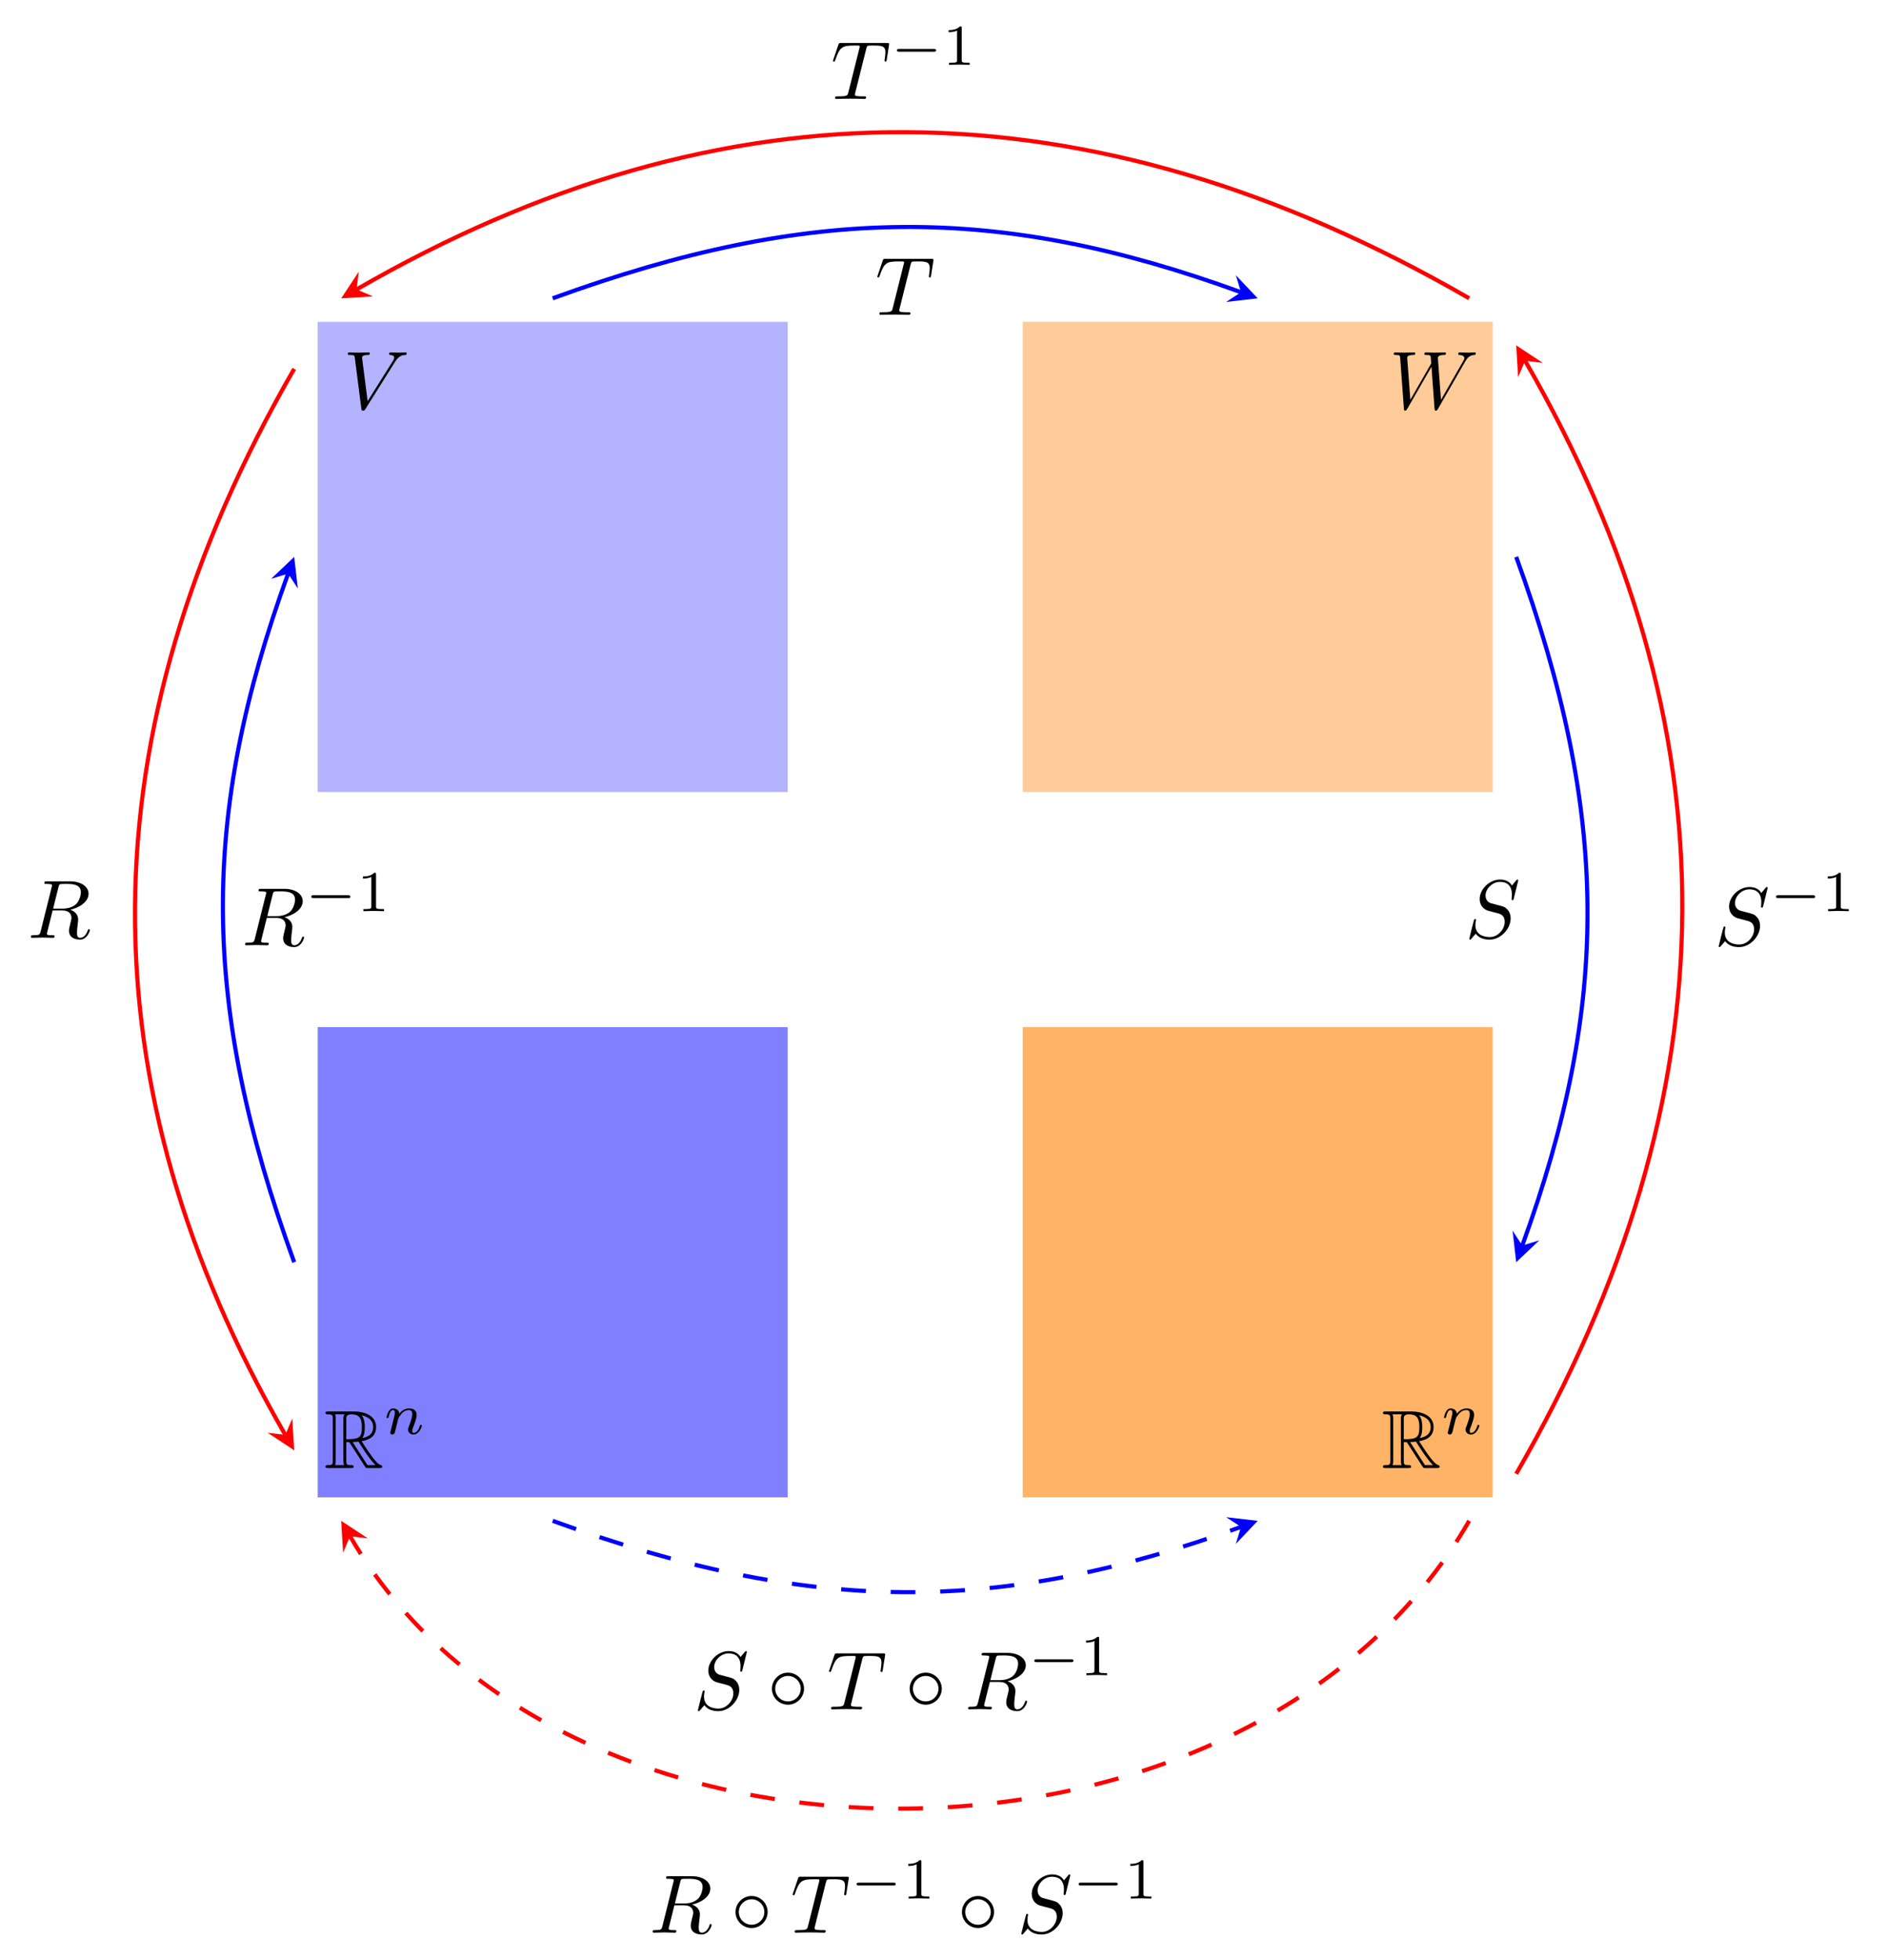 <?xml version="1.0" encoding="UTF-8" standalone="no"?>
<!DOCTYPE svg PUBLIC "-//W3C//DTD SVG 1.1//EN" "http://www.w3.org/Graphics/SVG/1.1/DTD/svg11.dtd">
<svg xmlns="http://www.w3.org/2000/svg" xmlns:xlink="http://www.w3.org/1999/xlink" version="1.1" width="227.498pt" height="236.351pt" viewBox="0 0 227.498 236.351">
<g enable-background="new">
<path transform="matrix(1,0,0,-1,9.976,180.538)" d="M 28.347 0 L 28.347 56.694 L 85.04 56.694 L 85.04 0 Z M 85.04 56.694 " fill="#0000ff" fill-opacity=".5"/>
<path transform="matrix(1,0,0,-1,9.976,180.538)" d="M 113.387 0 L 113.387 56.694 L 170.081 56.694 L 170.081 0 Z M 170.081 56.694 " fill="#ff8000" fill-opacity=".6"/>
<path transform="matrix(1,0,0,-1,9.976,180.538)" d="M 28.347 85.04 L 28.347 141.734 L 85.04 141.734 L 85.04 85.04 Z M 85.04 141.734 " fill="#0000ff" fill-opacity=".3"/>
<path transform="matrix(1,0,0,-1,9.976,180.538)" d="M 113.387 85.04 L 113.387 141.734 L 170.081 141.734 L 170.081 85.04 Z M 170.081 141.734 " fill="#ff8000" fill-opacity=".4"/>
<symbol id="font_0_4">
<path d="M .572 .591 C .621 .669 .663 .672 .7 .674 C .712 .675 .713 .692 .713 .693 C .713 .701 .708 .705 .7 .705 C .674 .705 .645 .702 .618 .702 C .585 .702 .551 .705 .519 .705 C .513 .705 .5 .705 .5 .686 C .5 .675 .509 .674 .516 .674 C .543 .672 .562 .662 .562 .641 C .562 .626 .547 .604 .547 .603 L .24 .115 L .172 .644 C .172 .661 .195 .674 .241 .674 C .255 .674 .266 .674 .266 .694 C .266 .703 .258 .705 .252 .705 C .212 .705 .169 .702 .128 .702 C .11 .702 .091 .703 .073 .703 C .055 .703 .036 .705 .019 .705 C .012 .705 0 .705 0 .686 C 0 .674 .009 .674 .025 .674 C .081 .674 .082 .665 .085 .64 L .164 .023 C .167 .003 .171 0 .184 0 C .2 0 .204 .005 .212 .018 L .572 .591 Z "/>
</symbol>
<use xlink:href="#font_0_4" transform="matrix(9.963,0,0,-9.963,41.954,49.515)"/>
<symbol id="font_0_5">
<path d="M .862 .589 C .887 .633 .911 .669 .974 .674 C .983 .675 .993 .675 .993 .694 C .993 .698 .989 .705 .981 .705 C .957 .705 .929 .702 .904 .702 C .87 .702 .833 .705 .8 .705 C .794 .705 .781 .705 .781 .686 C .781 .675 .79 .674 .796 .674 C .82 .673 .855 .665 .855 .635 C .855 .624 .85 .616 .842 .602 L .572 .131 L .535 .627 C .534 .647 .532 .673 .605 .674 C .622 .674 .632 .674 .632 .694 C .632 .704 .621 .705 .617 .705 C .577 .705 .535 .702 .495 .702 C .472 .702 .413 .705 .39 .705 C .384 .705 .371 .705 .371 .685 C .371 .674 .381 .674 .395 .674 C .439 .674 .446 .668 .448 .649 L .454 .572 L .201 .131 L .163 .638 C .163 .65 .163 .673 .239 .674 C .249 .674 .26 .674 .26 .694 C .26 .705 .248 .705 .246 .705 C .206 .705 .164 .702 .123 .702 C .088 .702 .052 .705 .018 .705 C .013 .705 0 .705 0 .686 C 0 .674 .009 .674 .025 .674 C .075 .674 .076 .665 .078 .637 L .123 .026 C .124 .008 .125 0 .139 0 C .151 0 .154 .006 .163 .021 L .457 .531 L .494 .026 C .496 .005 .498 0 .51 0 C .523 0 .529 .01 .534 .019 L .862 .589 Z "/>
</symbol>
<use xlink:href="#font_0_5" transform="matrix(9.963,0,0,-9.963,168.12,49.515)"/>
<symbol id="font_1_1">
<path d="M .252 .314 L .288 .314 L .438 .082 C .448 .066 .472 .027 .483 .012 C .49 0 .493 0 .516 0 L .654 0 C .672 0 .687 0 .687 .018 C .687 .026 .681 .033 .672 .035 C .635 .043 .586 .109 .562 .141 C .555 .151 .505 .217 .438 .325 C .527 .341 .613 .379 .613 .498 C .613 .637 .466 .685 .348 .685 L .034 .685 C .016 .685 0 .685 0 .667 C 0 .65 .019 .65 .027 .65 C .084 .65 .089 .643 .089 .593 L .089 .092 C .089 .042 .084 .035 .027 .035 C .019 .035 0 .035 0 .018 C 0 0 .016 0 .034 0 L .308 0 C .326 0 .341 0 .341 .018 C .341 .035 .324 .035 .313 .035 C .256 .035 .252 .043 .252 .092 L .252 .314 M .445 .363 C .473 .4 .476 .453 .476 .497 C .476 .545 .47 .598 .438 .639 C .479 .63 .578 .599 .578 .498 C .578 .433 .548 .382 .445 .363 M .252 .596 C .252 .617 .252 .65 .314 .65 C .399 .65 .441 .615 .441 .497 C .441 .368 .41 .349 .252 .349 L .252 .596 M .116 .035 C .124 .053 .124 .081 .124 .09 L .124 .595 C .124 .605 .124 .632 .116 .65 L .23 .65 C .217 .634 .217 .614 .217 .599 L .217 .09 C .217 .08 .217 .053 .225 .035 L .116 .035 M .329 .314 C .336 .315 .34 .316 .348 .316 C .363 .316 .385 .318 .4 .32 C .415 .296 .523 .118 .606 .035 L .509 .035 L .329 .314 Z "/>
</symbol>
<use xlink:href="#font_1_1" transform="matrix(9.963,0,0,-9.963,39.259,177.009)"/>
<symbol id="font_2_1">
<path d="M .075 .073 C .071 .06 .065 .035 .065 .032 C .065 .01 .083 0 .099 0 C .117 0 .133 .013 .138 .022 C .143 .031 .151 .063 .156 .084 C .161 .103 .172 .149 .178 .174 C .184 .196 .19 .218 .195 .241 C .206 .282 .208 .29 .237 .331 C .265 .371 .312 .423 .387 .423 C .445 .423 .446 .372 .446 .353 C .446 .293 .403 .182 .387 .14 C .376 .112 .372 .103 .372 .086 C .372 .033 .416 0 .467 0 C .567 0 .611 .138 .611 .153 C .611 .166 .598 .166 .595 .166 C .581 .166 .58 .16 .576 .149 C .553 .069 .51 .028 .47 .028 C .449 .028 .445 .042 .445 .063 C .445 .086 .45 .099 .468 .144 C .48 .175 .521 .281 .521 .337 C .521 .434 .444 .451 .391 .451 C .308 .451 .252 .4 .222 .36 C .215 .429 .156 .451 .115 .451 C .072 .451 .049 .42 .036 .397 C .014 .36 0 .303 0 .298 C 0 .285 .014 .285 .017 .285 C .031 .285 .032 .288 .039 .315 C .054 .374 .073 .423 .112 .423 C .138 .423 .145 .401 .145 .374 C .145 .355 .136 .318 .129 .291 C .122 .264 .112 .223 .107 .201 L .075 .073 Z "/>
</symbol>
<use xlink:href="#font_2_1" transform="matrix(6.974,0,0,-6.974,46.623,172.966)"/>
<use xlink:href="#font_1_1" transform="matrix(9.963,0,0,-9.963,166.818,177.009)"/>
<use xlink:href="#font_2_1" transform="matrix(6.974,0,0,-6.974,174.182,172.966)"/>
<path transform="matrix(1,0,0,-1,9.976,180.538)" stroke-width=".498" stroke-linecap="butt" stroke-dasharray="2.989,2.989" stroke-miterlimit="10" stroke-linejoin="miter" fill="none" stroke="#0000ff" d="M 56.694 -2.835 C 87.857 -14.178 110.571 -14.178 139.719 -3.568 "/>
<path transform="matrix(.941,-.342,-.342,-.941,149.695,184.106)" d="M 2.142 0 L -1.285 1.714 L 0 0 L -1.285 -1.714 " fill="#0000ff"/>
<path transform="matrix(1,0,0,-1,9.976,180.538)" stroke-width=".498" stroke-linecap="butt" stroke-dasharray="2.989,2.989" stroke-miterlimit="10" stroke-linejoin="miter" fill="none" stroke="#ff0000" d="M 167.246 -2.835 C 140.715 -48.787 57.712 -48.787 32.256 -4.696 "/>
<path transform="matrix(-.502,-.869,-.869,.502,42.232,185.234)" d="M 2.142 0 L -1.285 1.714 L 0 0 L -1.285 -1.714 " fill="#ff0000"/>
<path transform="matrix(1,0,0,-1,9.976,180.538)" stroke-width=".498" stroke-linecap="butt" stroke-miterlimit="10" stroke-linejoin="miter" fill="none" stroke="#0000ff" d="M 56.694 144.569 C 87.857 155.912 110.571 155.912 139.719 145.302 "/>
<path transform="matrix(.941,.342,.342,-.941,149.695,35.236)" d="M 2.142 0 L -1.285 1.714 L 0 0 L -1.285 -1.714 " fill="#0000ff"/>
<path transform="matrix(1,0,0,-1,9.976,180.538)" stroke-width=".498" stroke-linecap="butt" stroke-miterlimit="10" stroke-linejoin="miter" fill="none" stroke="#ff0000" d="M 167.246 144.569 C 121.294 171.099 77.134 171.099 33.043 145.643 "/>
<path transform="matrix(-.869,.502,.502,.869,43.019,34.895)" d="M 2.142 0 L -1.285 1.714 L 0 0 L -1.285 -1.714 " fill="#ff0000"/>
<path transform="matrix(1,0,0,-1,9.976,180.538)" stroke-width=".498" stroke-linecap="butt" stroke-miterlimit="10" stroke-linejoin="miter" fill="none" stroke="#0000ff" d="M 172.916 113.387 C 184.258 82.224 184.258 59.51 173.649 30.362 "/>
<path transform="matrix(-.342,.941,.941,.342,183.625,150.176)" d="M 2.142 0 L -1.285 1.714 L 0 0 L -1.285 -1.714 " fill="#0000ff"/>
<path transform="matrix(1,0,0,-1,9.976,180.538)" stroke-width=".498" stroke-linecap="butt" stroke-miterlimit="10" stroke-linejoin="miter" fill="none" stroke="#ff0000" d="M 172.916 2.835 C 199.446 48.787 199.446 92.947 173.99 137.038 "/>
<path transform="matrix(-.502,-.869,-.869,.502,183.966,43.5)" d="M 2.142 0 L -1.285 1.714 L 0 0 L -1.285 -1.714 " fill="#ff0000"/>
<path transform="matrix(1,0,0,-1,9.976,180.538)" stroke-width=".498" stroke-linecap="butt" stroke-miterlimit="10" stroke-linejoin="miter" fill="none" stroke="#ff0000" d="M 25.512 136.065 C .087 92.027 .087 49.707 24.438 7.53 "/>
<path transform="matrix(.502,.869,.869,-.502,34.414,173.008)" d="M 2.142 0 L -1.285 1.714 L 0 0 L -1.285 -1.714 " fill="#ff0000"/>
<path transform="matrix(1,0,0,-1,9.976,180.538)" stroke-width=".498" stroke-linecap="butt" stroke-miterlimit="10" stroke-linejoin="miter" fill="none" stroke="#0000ff" d="M 25.512 28.347 C 14.169 59.51 14.169 82.224 24.778 111.372 "/>
<path transform="matrix(.342,-.941,-.941,-.342,34.754,69.166)" d="M 2.142 0 L -1.285 1.714 L 0 0 L -1.285 -1.714 " fill="#0000ff"/>
<symbol id="font_0_3">
<path d="M .403 .607 C .41 .635 .414 .641 .426 .644 C .435 .646 .468 .646 .489 .646 C .59 .646 .635 .642 .635 .564 C .635 .549 .631 .51 .627 .484 C .626 .48 .624 .468 .624 .465 C .624 .459 .627 .452 .636 .452 C .647 .452 .649 .46 .651 .475 L .678 .649 C .679 .653 .68 .663 .68 .666 C .68 .677 .67 .677 .653 .677 L .098 .677 C .074 .677 .073 .676 .066 .657 L .006 .481 C .005 .479 0 .465 0 .463 C 0 .457 .005 .452 .012 .452 C .022 .452 .023 .457 .029 .473 C .083 .628 .109 .646 .257 .646 L .296 .646 C .324 .646 .324 .642 .324 .634 C .324 .628 .321 .616 .32 .613 L .186 .079 C .177 .042 .174 .031 .067 .031 C .031 .031 .025 .031 .025 .012 C .025 0 .036 0 .042 0 C .069 0 .097 .002 .124 .002 C .152 .002 .181 .003 .209 .003 C .237 .003 .265 .002 .292 .002 C .321 .002 .351 0 .379 0 C .389 0 .401 0 .401 .02 C .401 .031 .393 .031 .367 .031 C .342 .031 .329 .031 .303 .033 C .274 .036 .266 .039 .266 .055 C .266 .056 .266 .061 .27 .076 L .403 .607 Z "/>
</symbol>
<use xlink:href="#font_0_3" transform="matrix(9.963,0,0,-9.963,105.825,37.958)"/>
<use xlink:href="#font_0_3" transform="matrix(9.963,0,0,-9.963,100.477,11.928)"/>
<symbol id="font_3_1">
<path d="M .636 0 C .652 0 .676 0 .676 .024 C .676 .049 .653 .049 .636 .049 L .04 .049 C .024 .049 0 .049 0 .025 C 0 0 .023 0 .04 0 L .636 0 Z "/>
</symbol>
<use xlink:href="#font_3_1" transform="matrix(6.974,0,0,-6.974,108.196,6.239)"/>
<symbol id="font_4_1">
<path d="M .226 .636 C .226 .663 .224 .664 .196 .664 C .132 .601 .041 .6 0 .6 L 0 .564 C .024 .564 .09 .564 .145 .592 L .145 .082 C .145 .049 .145 .036 .045 .036 L .007 .036 L .007 0 C .025 .001 .148 .004 .185 .004 C .216 .004 .342 .001 .364 0 L .364 .036 L .326 .036 C .226 .036 .226 .049 .226 .082 L .226 .636 Z "/>
</symbol>
<use xlink:href="#font_4_1" transform="matrix(6.974,0,0,-6.974,114.43,7.815)"/>
<symbol id="font_0_2">
<path d="M .593 .717 C .593 .72 .591 .727 .582 .727 C .577 .727 .576 .726 .564 .712 L .516 .655 C .49 .702 .438 .727 .373 .727 C .246 .727 .126 .612 .126 .491 C .126 .41 .179 .364 .23 .349 L .337 .321 C .374 .312 .429 .297 .429 .215 C .429 .125 .347 .031 .249 .031 C .185 .031 .074 .053 .074 .177 C .074 .201 .079 .225 .08 .231 C .081 .235 .082 .236 .082 .238 C .082 .248 .075 .249 .07 .249 C .065 .249 .063 .248 .06 .245 C .056 .241 0 .013 0 .01 C 0 .004 .005 0 .011 0 C .016 0 .017 .001 .029 .015 L .078 .072 C .121 .014 .189 0 .247 0 C .383 0 .501 .133 .501 .257 C .501 .326 .467 .36 .452 .374 C .429 .397 .414 .401 .325 .424 C .303 .43 .267 .44 .258 .442 C .231 .451 .197 .48 .197 .533 C .197 .614 .277 .699 .372 .699 C .455 .699 .516 .656 .516 .544 C .516 .512 .512 .494 .512 .488 C .512 .487 .512 .478 .524 .478 C .534 .478 .535 .481 .539 .498 L .593 .717 Z "/>
</symbol>
<use xlink:href="#font_0_2" transform="matrix(9.963,0,0,-9.963,84.184,206.32)"/>
<symbol id="font_5_1">
<path d="M .389 .194 C .389 .301 .3 .388 .195 .388 C .087 .388 0 .299 0 .194 C 0 .088 .087 0 .195 0 C .3 0 .389 .087 .389 .194 M .195 .04 C .108 .04 .04 .11 .04 .194 C .04 .278 .109 .348 .195 .348 C .278 .348 .349 .28 .349 .194 C .349 .108 .278 .04 .195 .04 Z "/>
</symbol>
<use xlink:href="#font_5_1" transform="matrix(9.963,0,0,-9.963,93.111,205.543)"/>
<use xlink:href="#font_0_3" transform="matrix(9.963,0,0,-9.963,99.998,206.101)"/>
<use xlink:href="#font_5_1" transform="matrix(9.963,0,0,-9.963,109.726,205.543)"/>
<symbol id="font_0_1">
<path d="M .334 .636 C .34 .66 .343 .67 .362 .673 C .371 .674 .403 .674 .423 .674 C .494 .674 .605 .674 .605 .575 C .605 .541 .589 .472 .55 .433 C .524 .407 .471 .375 .381 .375 L .269 .375 L .334 .636 M .478 .362 C .579 .384 .698 .454 .698 .555 C .698 .641 .608 .705 .477 .705 L .192 .705 C .172 .705 .163 .705 .163 .685 C .163 .674 .172 .674 .191 .674 C .193 .674 .212 .674 .229 .672 C .247 .67 .256 .669 .256 .656 C .256 .652 .255 .649 .252 .637 L .118 .1 C .108 .061 .106 .053 .027 .053 C .009 .053 0 .053 0 .033 C 0 .022 .012 .022 .014 .022 C .042 .022 .112 .025 .14 .025 C .168 .025 .239 .022 .267 .022 C .275 .022 .287 .022 .287 .042 C .287 .053 .278 .053 .259 .053 C .222 .053 .194 .053 .194 .071 C .194 .077 .196 .082 .197 .088 L .263 .353 L .382 .353 C .473 .353 .491 .297 .491 .262 C .491 .247 .483 .216 .477 .193 C .47 .165 .461 .128 .461 .108 C .461 0 .581 0 .594 0 C .679 0 .714 .101 .714 .115 C .714 .127 .703 .127 .702 .127 C .693 .127 .691 .12 .689 .113 C .664 .039 .621 .022 .598 .022 C .565 .022 .558 .044 .558 .083 C .558 .114 .564 .165 .568 .197 C .57 .211 .572 .23 .572 .244 C .572 .321 .505 .352 .478 .362 Z "/>
</symbol>
<use xlink:href="#font_0_1" transform="matrix(9.963,0,0,-9.963,116.781,206.32)"/>
<use xlink:href="#font_3_1" transform="matrix(6.974,0,0,-6.974,124.768,200.412)"/>
<use xlink:href="#font_4_1" transform="matrix(6.974,0,0,-6.974,131.002,201.988)"/>
<use xlink:href="#font_0_1" transform="matrix(9.963,0,0,-9.963,78.726,233.249)"/>
<use xlink:href="#font_5_1" transform="matrix(9.963,0,0,-9.963,88.722,232.472)"/>
<use xlink:href="#font_0_3" transform="matrix(9.963,0,0,-9.963,95.608,233.03)"/>
<use xlink:href="#font_3_1" transform="matrix(6.974,0,0,-6.974,103.328,227.341)"/>
<use xlink:href="#font_4_1" transform="matrix(6.974,0,0,-6.974,109.561,228.917)"/>
<use xlink:href="#font_5_1" transform="matrix(9.963,0,0,-9.963,116.032,232.472)"/>
<use xlink:href="#font_0_2" transform="matrix(9.963,0,0,-9.963,123.198,233.249)"/>
<use xlink:href="#font_3_1" transform="matrix(6.974,0,0,-6.974,130.116,227.341)"/>
<use xlink:href="#font_4_1" transform="matrix(6.974,0,0,-6.974,136.35,228.917)"/>
<use xlink:href="#font_0_1" transform="matrix(9.963,0,0,-9.963,3.728,113.295)"/>
<use xlink:href="#font_0_1" transform="matrix(9.963,0,0,-9.963,29.562,114.195)"/>
<use xlink:href="#font_3_1" transform="matrix(6.974,0,0,-6.974,37.548,108.286)"/>
<use xlink:href="#font_4_1" transform="matrix(6.974,0,0,-6.974,43.782,109.862)"/>
<use xlink:href="#font_0_2" transform="matrix(9.963,0,0,-9.963,177.231,113.295)"/>
<use xlink:href="#font_0_2" transform="matrix(9.963,0,0,-9.963,207.316,114.195)"/>
<use xlink:href="#font_3_1" transform="matrix(6.974,0,0,-6.974,214.234,108.286)"/>
<use xlink:href="#font_4_1" transform="matrix(6.974,0,0,-6.974,220.468,109.862)"/>
</g>
</svg>
